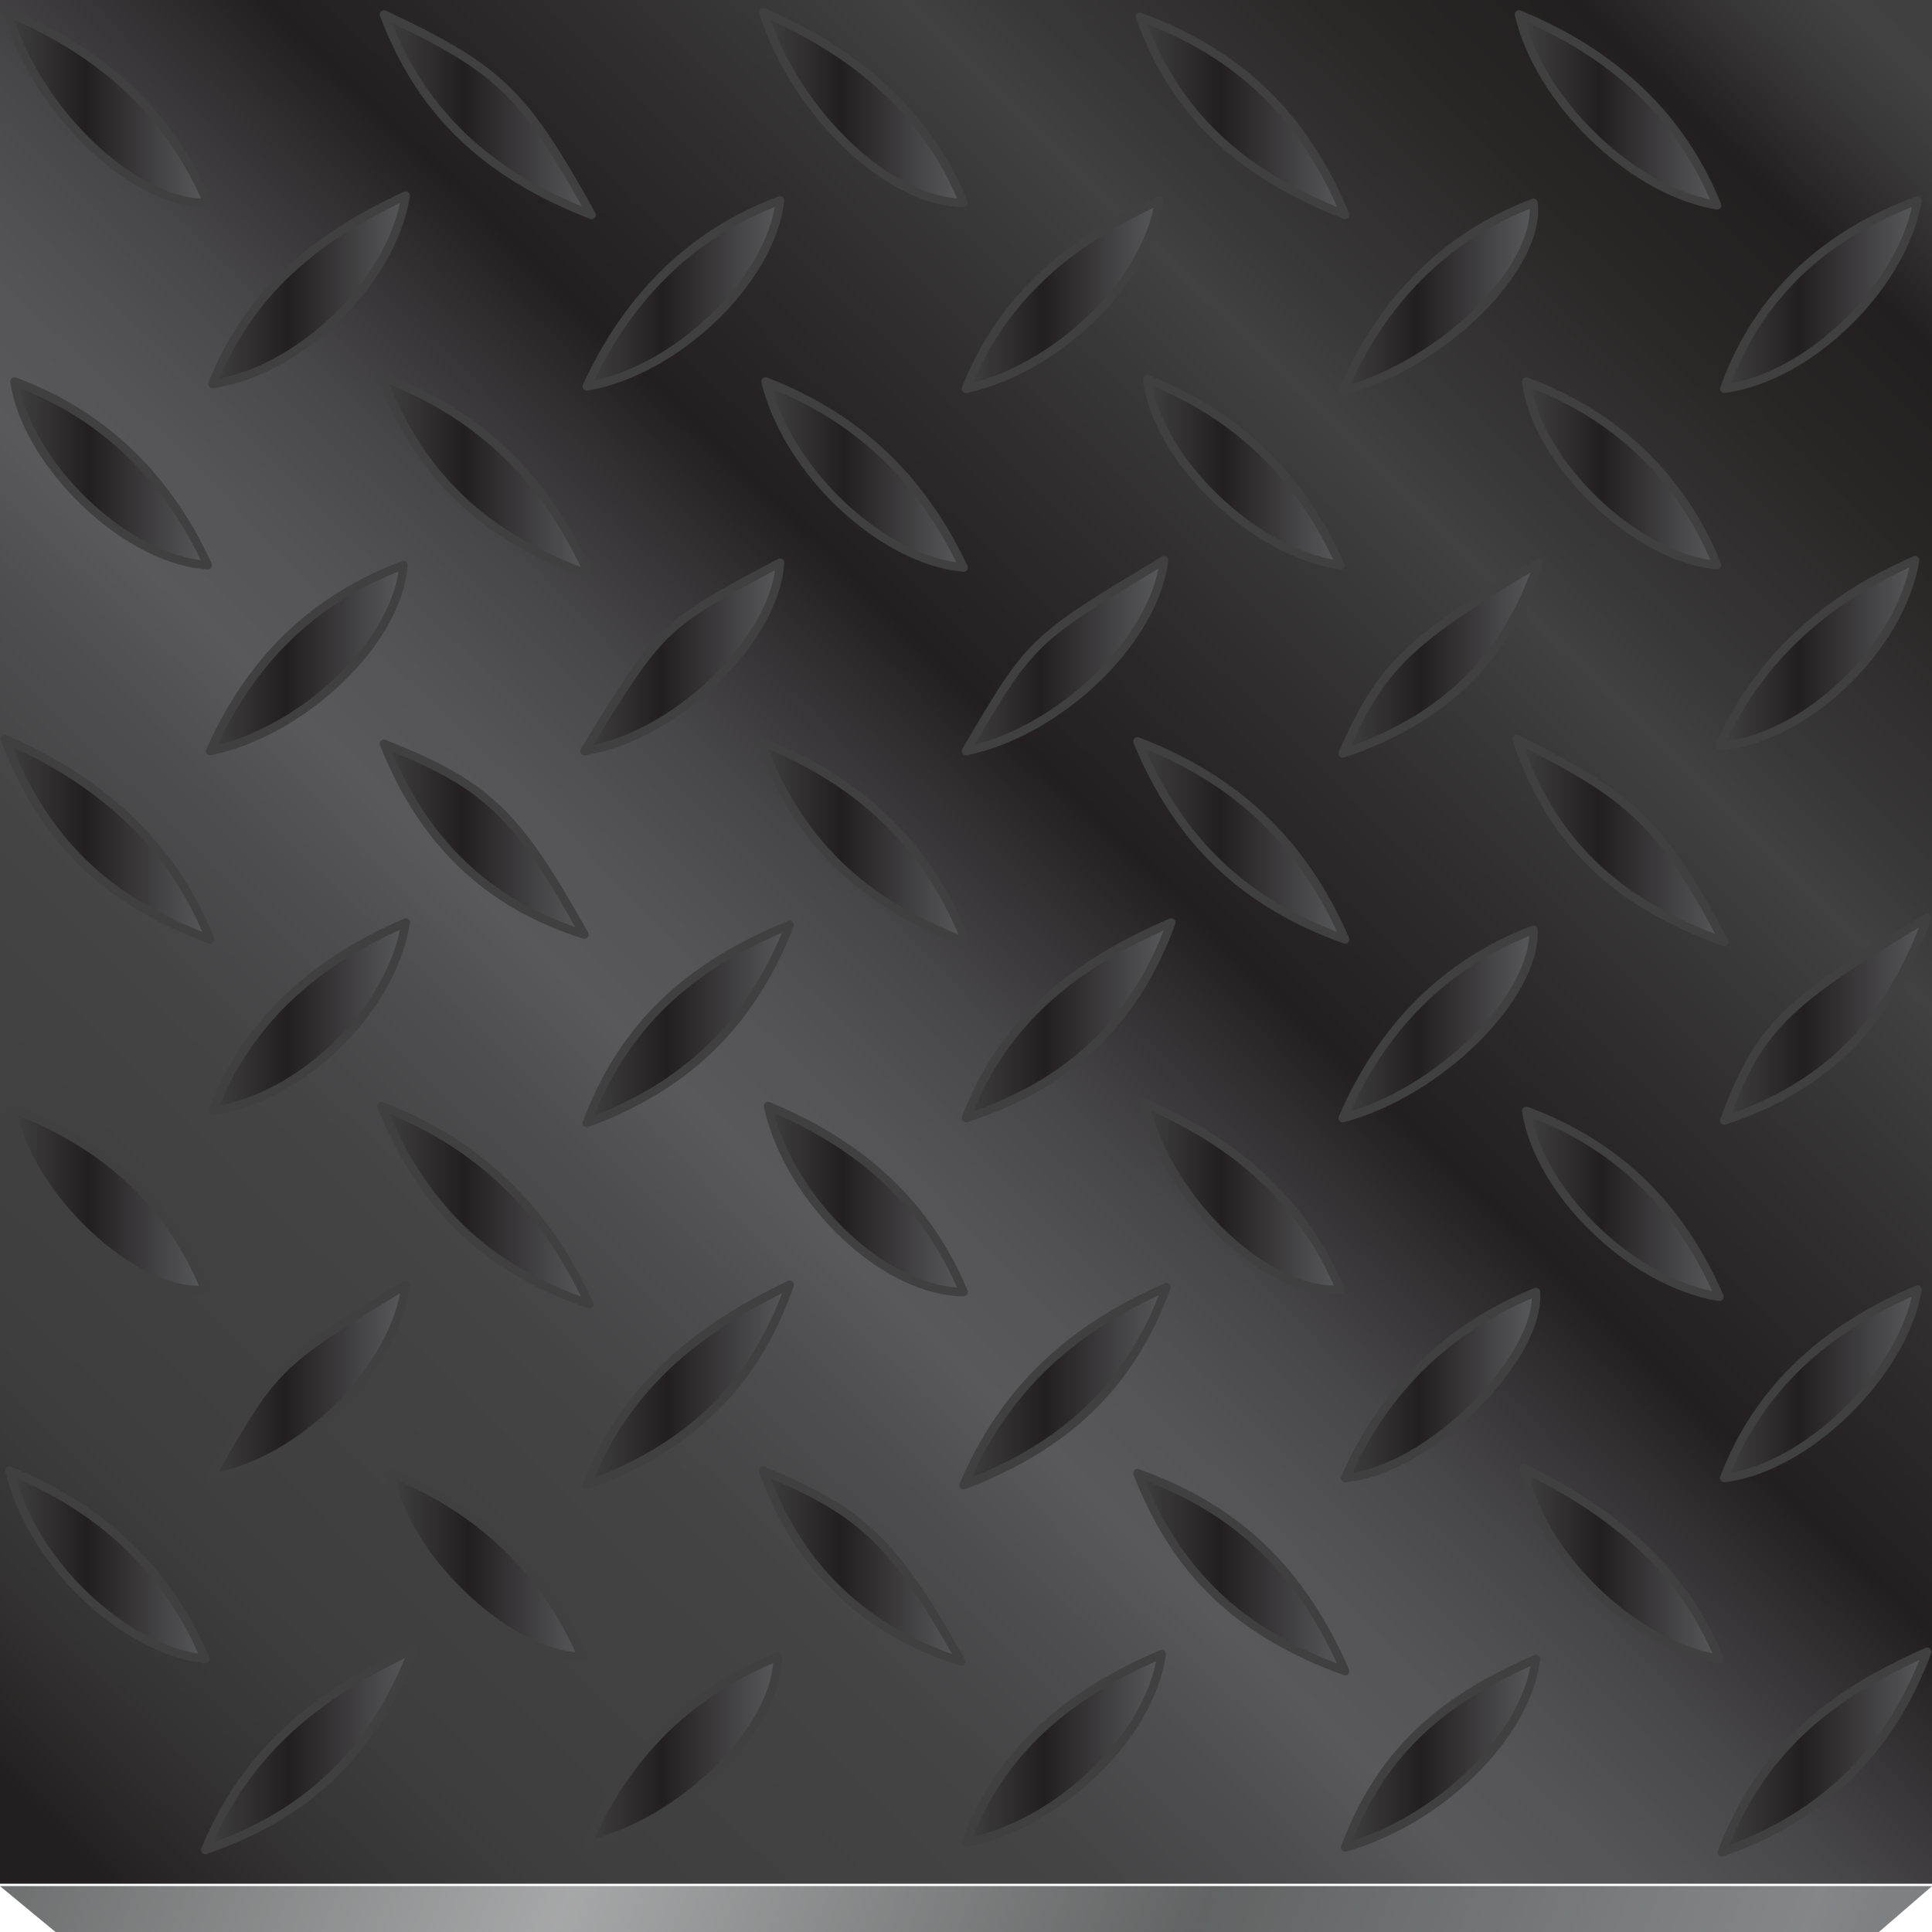 <?xml version="1.0" encoding="utf-8"?>
<!-- Generator: Adobe Illustrator 19.2.0, SVG Export Plug-In . SVG Version: 6.00 Build 0)  -->
<svg version="1.1" id="Layer_1" xmlns="http://www.w3.org/2000/svg" xmlns:xlink="http://www.w3.org/1999/xlink" x="0px" y="0px"
	 viewBox="0 0 80 80" style="enable-background:new 0 0 80 80;" xml:space="preserve">
<style type="text/css">
	.st0{fill:url(#SVGID_1_);}
	.st1{fill:url(#SVGID_2_);}
	.st2{fill:url(#SVGID_3_);}
	.st3{fill:url(#SVGID_4_);stroke:#404041;stroke-width:0.352;stroke-linecap:round;stroke-linejoin:round;}
	.st4{fill:url(#SVGID_5_);stroke:#404041;stroke-width:0.352;stroke-linecap:round;stroke-linejoin:round;}
	.st5{fill:url(#SVGID_6_);stroke:#404041;stroke-width:0.352;stroke-linecap:round;stroke-linejoin:round;}
	.st6{fill:url(#SVGID_7_);stroke:#404041;stroke-width:0.352;stroke-linecap:round;stroke-linejoin:round;}
	.st7{fill:url(#SVGID_8_);stroke:#404041;stroke-width:0.352;stroke-linecap:round;stroke-linejoin:round;}
	.st8{fill:url(#SVGID_9_);stroke:#404041;stroke-width:0.352;stroke-linecap:round;stroke-linejoin:round;}
	.st9{fill:url(#SVGID_10_);stroke:#404041;stroke-width:0.352;stroke-linecap:round;stroke-linejoin:round;}
	.st10{fill:url(#SVGID_11_);stroke:#404041;stroke-width:0.352;stroke-linecap:round;stroke-linejoin:round;}
	.st11{fill:url(#SVGID_12_);stroke:#404041;stroke-width:0.352;stroke-linecap:round;stroke-linejoin:round;}
	.st12{fill:url(#SVGID_13_);stroke:#404041;stroke-width:0.352;stroke-linecap:round;stroke-linejoin:round;}
	.st13{fill:url(#SVGID_14_);stroke:#404041;stroke-width:0.352;stroke-linecap:round;stroke-linejoin:round;}
	.st14{fill:url(#SVGID_15_);stroke:#404041;stroke-width:0.352;stroke-linecap:round;stroke-linejoin:round;}
	.st15{fill:url(#SVGID_16_);stroke:#404041;stroke-width:0.352;stroke-linecap:round;stroke-linejoin:round;}
	.st16{fill:url(#SVGID_17_);stroke:#404041;stroke-width:0.352;stroke-linecap:round;stroke-linejoin:round;}
	.st17{fill:url(#SVGID_18_);stroke:#404041;stroke-width:0.352;stroke-linecap:round;stroke-linejoin:round;}
	.st18{fill:url(#SVGID_19_);stroke:#404041;stroke-width:0.352;stroke-linecap:round;stroke-linejoin:round;}
	.st19{fill:url(#SVGID_20_);stroke:#404041;stroke-width:0.352;stroke-linecap:round;stroke-linejoin:round;}
	.st20{fill:url(#SVGID_21_);stroke:#404041;stroke-width:0.352;stroke-linecap:round;stroke-linejoin:round;}
	.st21{fill:url(#SVGID_22_);stroke:#404041;stroke-width:0.352;stroke-linecap:round;stroke-linejoin:round;}
	.st22{fill:url(#SVGID_23_);stroke:#404041;stroke-width:0.352;stroke-linecap:round;stroke-linejoin:round;}
	.st23{fill:url(#SVGID_24_);stroke:#404041;stroke-width:0.352;stroke-linecap:round;stroke-linejoin:round;}
	.st24{fill:url(#SVGID_25_);stroke:#404041;stroke-width:0.352;stroke-linecap:round;stroke-linejoin:round;}
	.st25{fill:url(#SVGID_26_);stroke:#404041;stroke-width:0.352;stroke-linecap:round;stroke-linejoin:round;}
	.st26{fill:url(#SVGID_27_);stroke:#404041;stroke-width:0.352;stroke-linecap:round;stroke-linejoin:round;}
	.st27{fill:url(#SVGID_28_);stroke:#404041;stroke-width:0.352;stroke-linecap:round;stroke-linejoin:round;}
	.st28{fill:url(#SVGID_29_);stroke:#404041;stroke-width:0.352;stroke-linecap:round;stroke-linejoin:round;}
	.st29{fill:url(#SVGID_30_);stroke:#404041;stroke-width:0.352;stroke-linecap:round;stroke-linejoin:round;}
	.st30{fill:url(#SVGID_31_);stroke:#404041;stroke-width:0.352;stroke-linecap:round;stroke-linejoin:round;}
	.st31{fill:url(#SVGID_32_);stroke:#404041;stroke-width:0.352;stroke-linecap:round;stroke-linejoin:round;}
	.st32{fill:url(#SVGID_33_);stroke:#404041;stroke-width:0.352;stroke-linecap:round;stroke-linejoin:round;}
	.st33{fill:url(#SVGID_34_);stroke:#404041;stroke-width:0.352;stroke-linecap:round;stroke-linejoin:round;}
	.st34{fill:url(#SVGID_35_);stroke:#404041;stroke-width:0.352;stroke-linecap:round;stroke-linejoin:round;}
	.st35{fill:url(#SVGID_36_);stroke:#404041;stroke-width:0.352;stroke-linecap:round;stroke-linejoin:round;}
	.st36{fill:url(#SVGID_37_);stroke:#404041;stroke-width:0.352;stroke-linecap:round;stroke-linejoin:round;}
	.st37{fill:url(#SVGID_38_);stroke:#404041;stroke-width:0.352;stroke-linecap:round;stroke-linejoin:round;}
	.st38{fill:url(#SVGID_39_);stroke:#404041;stroke-width:0.352;stroke-linecap:round;stroke-linejoin:round;}
	.st39{fill:url(#SVGID_40_);stroke:#404041;stroke-width:0.352;stroke-linecap:round;stroke-linejoin:round;}
	.st40{fill:url(#SVGID_41_);stroke:#404041;stroke-width:0.352;stroke-linecap:round;stroke-linejoin:round;}
	.st41{fill:url(#SVGID_42_);stroke:#404041;stroke-width:0.352;stroke-linecap:round;stroke-linejoin:round;}
	.st42{fill:url(#SVGID_43_);stroke:#404041;stroke-width:0.352;stroke-linecap:round;stroke-linejoin:round;}
	.st43{fill:url(#SVGID_44_);stroke:#404041;stroke-width:0.352;stroke-linecap:round;stroke-linejoin:round;}
	.st44{fill:url(#SVGID_45_);stroke:#404041;stroke-width:0.352;stroke-linecap:round;stroke-linejoin:round;}
	.st45{fill:url(#SVGID_46_);stroke:#404041;stroke-width:0.352;stroke-linecap:round;stroke-linejoin:round;}
	.st46{fill:url(#SVGID_47_);stroke:#404041;stroke-width:0.352;stroke-linecap:round;stroke-linejoin:round;}
	.st47{fill:url(#SVGID_48_);stroke:#404041;stroke-width:0.352;stroke-linecap:round;stroke-linejoin:round;}
	.st48{fill:url(#SVGID_49_);stroke:#404041;stroke-width:0.352;stroke-linecap:round;stroke-linejoin:round;}
	.st49{fill:url(#SVGID_50_);stroke:#404041;stroke-width:0.352;stroke-linecap:round;stroke-linejoin:round;}
	.st50{fill:url(#SVGID_51_);stroke:#404041;stroke-width:0.352;stroke-linecap:round;stroke-linejoin:round;}
	.st51{fill:url(#SVGID_52_);stroke:#404041;stroke-width:0.352;stroke-linecap:round;stroke-linejoin:round;}
	.st52{fill:url(#SVGID_53_);stroke:#404041;stroke-width:0.352;stroke-linecap:round;stroke-linejoin:round;}
</style>
<g>
	
		<linearGradient id="SVGID_1_" gradientUnits="userSpaceOnUse" x1="1.052" y1="19.017" x2="164.709" y2="-46.567" gradientTransform="matrix(1 0 0 -1 0 82)">
		<stop  offset="0" style="stop-color:#7A7D7D"/>
		<stop  offset="0.151" style="stop-color:#D0D1D2"/>
		<stop  offset="0.291" style="stop-color:#7A7D7D"/>
		<stop  offset="0.424" style="stop-color:#A5A8AB"/>
		<stop  offset="0.435" style="stop-color:#9FA2A5"/>
		<stop  offset="0.463" style="stop-color:#989A9D"/>
		<stop  offset="0.515" style="stop-color:#96989B"/>
		<stop  offset="0.6" style="stop-color:#7A7D7D"/>
		<stop  offset="0.733" style="stop-color:#D0D1D2"/>
		<stop  offset="0.818" style="stop-color:#A3A4A7"/>
		<stop  offset="0.861" style="stop-color:#919396"/>
		<stop  offset="1" style="stop-color:#A4A6A9"/>
	</linearGradient>
	<polygon class="st0" points="80,78.1 0,78.1 2.3,80 77.8,80 	"/>
	
		<linearGradient id="SVGID_2_" gradientUnits="userSpaceOnUse" x1="0" y1="2.958" x2="80" y2="2.958" gradientTransform="matrix(1 0 0 -1 0 82)">
		<stop  offset="0" style="stop-color:#000000;stop-opacity:0.2"/>
		<stop  offset="1" style="stop-color:#000000;stop-opacity:0.2"/>
	</linearGradient>
	<polygon class="st1" points="80,78.1 0,78.1 2.3,80 77.8,80 	"/>
</g>
<g>
	
		<linearGradient id="SVGID_3_" gradientUnits="userSpaceOnUse" x1="-0.848" y1="1198.546" x2="127.879" y2="1067.54" gradientTransform="matrix(1 0 0 1 0 -1118)">
		<stop  offset="3.030300e-002" style="stop-color:#231F20"/>
		<stop  offset="3.609836e-002" style="stop-color:#272324"/>
		<stop  offset="6.769183e-002" style="stop-color:#353434"/>
		<stop  offset="0.102" style="stop-color:#3E3E3E"/>
		<stop  offset="0.145" style="stop-color:#414141"/>
		<stop  offset="0.186" style="stop-color:#444445"/>
		<stop  offset="0.223" style="stop-color:#4E4E50"/>
		<stop  offset="0.248" style="stop-color:#59595C"/>
		<stop  offset="0.274" style="stop-color:#545457"/>
		<stop  offset="0.306" style="stop-color:#474648"/>
		<stop  offset="0.34" style="stop-color:#312E30"/>
		<stop  offset="0.358" style="stop-color:#231F20"/>
		<stop  offset="0.406" style="stop-color:#2F2D2E"/>
		<stop  offset="0.459" style="stop-color:#414141"/>
		<stop  offset="0.478" style="stop-color:#393838"/>
		<stop  offset="0.529" style="stop-color:#292626"/>
		<stop  offset="0.565" style="stop-color:#231F20"/>
		<stop  offset="0.567" style="stop-color:#252122"/>
		<stop  offset="0.591" style="stop-color:#393839"/>
		<stop  offset="0.606" style="stop-color:#414141"/>
		<stop  offset="0.641" style="stop-color:#3F3E3E"/>
		<stop  offset="0.662" style="stop-color:#373636"/>
		<stop  offset="0.68" style="stop-color:#2A2728"/>
		<stop  offset="0.686" style="stop-color:#242122"/>
		<stop  offset="0.855" style="stop-color:#414141"/>
		<stop  offset="0.892" style="stop-color:#3E3E3E"/>
		<stop  offset="0.924" style="stop-color:#353334"/>
		<stop  offset="0.954" style="stop-color:#252223"/>
		<stop  offset="0.958" style="stop-color:#231F20"/>
	</linearGradient>
	<polygon class="st2" points="-0.1,0 80.1,0 80,78 0,78 	"/>
	<g>
		
			<linearGradient id="SVGID_4_" gradientUnits="userSpaceOnUse" x1="24.31" y1="1175.333" x2="32.75" y2="1175.333" gradientTransform="matrix(1 0 0 1 0 -1118)">
			<stop  offset="0" style="stop-color:#404041"/>
			<stop  offset="0.391" style="stop-color:#231F20"/>
			<stop  offset="1" style="stop-color:#58595B"/>
		</linearGradient>
		<path class="st3" d="M32.7,53.2c-1.5,4.3-4.3,6.8-8.4,8.3C25.8,57.6,28.7,55.1,32.7,53.2z"/>
		
			<linearGradient id="SVGID_5_" gradientUnits="userSpaceOnUse" x1="24.207" y1="1145.214" x2="32.348" y2="1145.214" gradientTransform="matrix(1 0 0 1 0 -1118)">
			<stop  offset="0" style="stop-color:#404041"/>
			<stop  offset="0.391" style="stop-color:#231F20"/>
			<stop  offset="1" style="stop-color:#58595B"/>
		</linearGradient>
		<path class="st4" d="M24.2,31.1c3.2-5.2,3.2-5.2,8.1-7.8C32.1,26.5,28,30.5,24.2,31.1z"/>
		
			<linearGradient id="SVGID_6_" gradientUnits="userSpaceOnUse" x1="55.678" y1="1145.265" x2="63.74" y2="1145.265" gradientTransform="matrix(1 0 0 1 0 -1118)">
			<stop  offset="0" style="stop-color:#404041"/>
			<stop  offset="0.391" style="stop-color:#231F20"/>
			<stop  offset="1" style="stop-color:#58595B"/>
		</linearGradient>
		<path class="st5" d="M63.7,23.3c-1.3,3.9-3.9,6.5-8.1,7.9C57.2,27.6,58.2,26.6,63.7,23.3z"/>
		
			<linearGradient id="SVGID_7_" gradientUnits="userSpaceOnUse" x1="55.658" y1="1175.384" x2="63.556" y2="1175.384" gradientTransform="matrix(1 0 0 1 0 -1118)">
			<stop  offset="0" style="stop-color:#404041"/>
			<stop  offset="0.391" style="stop-color:#231F20"/>
			<stop  offset="1" style="stop-color:#58595B"/>
		</linearGradient>
		<path class="st6" d="M55.7,61.2c1.6-3.6,4.2-6.2,7.9-7.7C63.8,56.2,59.2,60.9,55.7,61.2z"/>
		
			<linearGradient id="SVGID_8_" gradientUnits="userSpaceOnUse" x1="31.485" y1="1152.836" x2="40.058" y2="1152.836" gradientTransform="matrix(1 0 0 1 0 -1118)">
			<stop  offset="0" style="stop-color:#404041"/>
			<stop  offset="0.391" style="stop-color:#231F20"/>
			<stop  offset="1" style="stop-color:#58595B"/>
		</linearGradient>
		<path class="st7" d="M40,39c-4.3-1.6-7-4.2-8.5-8.3C35.5,32.3,38.4,34.9,40,39z"/>
		
			<linearGradient id="SVGID_9_" gradientUnits="userSpaceOnUse" x1="0.174" y1="1152.735" x2="8.689" y2="1152.735" gradientTransform="matrix(1 0 0 1 0 -1118)">
			<stop  offset="0" style="stop-color:#404041"/>
			<stop  offset="0.391" style="stop-color:#231F20"/>
			<stop  offset="1" style="stop-color:#58595B"/>
		</linearGradient>
		<path class="st8" d="M8.7,38.9c-4.3-1.6-6.9-4.1-8.5-8.3C4.1,32.3,7.1,34.9,8.7,38.9z"/>
		
			<linearGradient id="SVGID_10_" gradientUnits="userSpaceOnUse" x1="40.076" y1="1130.155" x2="48.076" y2="1130.155" gradientTransform="matrix(1 0 0 1 0 -1118)">
			<stop  offset="0" style="stop-color:#404041"/>
			<stop  offset="0.391" style="stop-color:#231F20"/>
			<stop  offset="1" style="stop-color:#58595B"/>
		</linearGradient>
		<path class="st9" d="M40,16.1c1.5-3.8,4.3-6.1,8-7.8C47.5,11.7,43.7,15.3,40,16.1z"/>
		
			<linearGradient id="SVGID_11_" gradientUnits="userSpaceOnUse" x1="71.354" y1="1130.155" x2="79.383" y2="1130.155" gradientTransform="matrix(1 0 0 1 0 -1118)">
			<stop  offset="0" style="stop-color:#404041"/>
			<stop  offset="0.391" style="stop-color:#231F20"/>
			<stop  offset="1" style="stop-color:#58595B"/>
		</linearGradient>
		<path class="st10" d="M79.4,8.3c-0.6,3.5-4.4,7.3-8,7.8C72.8,12.2,75.6,9.7,79.4,8.3z"/>
		
			<linearGradient id="SVGID_12_" gradientUnits="userSpaceOnUse" x1="39.936" y1="1160.247" x2="48.43" y2="1160.247" gradientTransform="matrix(1 0 0 1 0 -1118)">
			<stop  offset="0" style="stop-color:#404041"/>
			<stop  offset="0.391" style="stop-color:#231F20"/>
			<stop  offset="1" style="stop-color:#58595B"/>
		</linearGradient>
		<path class="st11" d="M48.5,38.2c-1.5,4.1-4.2,6.7-8.5,8.1C41.5,42.4,44.3,40,48.5,38.2z"/>
		
			<linearGradient id="SVGID_13_" gradientUnits="userSpaceOnUse" x1="0.301" y1="1122.414" x2="8.555" y2="1122.414" gradientTransform="matrix(1 0 0 1 0 -1118)">
			<stop  offset="0" style="stop-color:#404041"/>
			<stop  offset="0.391" style="stop-color:#231F20"/>
			<stop  offset="1" style="stop-color:#58595B"/>
		</linearGradient>
		<path class="st12" d="M0.3,0.5c4,1.7,6.7,4.2,8.3,7.9C5.7,8.5,1.6,4.8,0.3,0.5z"/>
		
			<linearGradient id="SVGID_14_" gradientUnits="userSpaceOnUse" x1="31.599" y1="1122.413" x2="39.85" y2="1122.413" gradientTransform="matrix(1 0 0 1 0 -1118)">
			<stop  offset="0" style="stop-color:#404041"/>
			<stop  offset="0.391" style="stop-color:#231F20"/>
			<stop  offset="1" style="stop-color:#58595B"/>
		</linearGradient>
		<path class="st13" d="M31.6,0.5c3.9,1.7,6.8,4.2,8.3,7.9C36.9,8.4,33,4.8,31.6,0.5z"/>
		
			<linearGradient id="SVGID_15_" gradientUnits="userSpaceOnUse" x1="63.059" y1="1122.526" x2="71.166" y2="1122.526" gradientTransform="matrix(1 0 0 1 0 -1118)">
			<stop  offset="0" style="stop-color:#404041"/>
			<stop  offset="0.391" style="stop-color:#231F20"/>
			<stop  offset="1" style="stop-color:#58595B"/>
		</linearGradient>
		<path class="st14" d="M71.1,8.5c-3.6-0.6-7.4-4.4-8.2-7.9C66.8,2.2,69.6,4.8,71.1,8.5z"/>
		
			<linearGradient id="SVGID_16_" gradientUnits="userSpaceOnUse" x1="8.754" y1="1160.102" x2="16.801" y2="1160.102" gradientTransform="matrix(1 0 0 1 0 -1118)">
			<stop  offset="0" style="stop-color:#404041"/>
			<stop  offset="0.391" style="stop-color:#231F20"/>
			<stop  offset="1" style="stop-color:#58595B"/>
		</linearGradient>
		<path class="st15" d="M8.8,46c1.5-3.8,4.3-6.2,8-7.8C16.2,41.9,12.4,45.5,8.8,46z"/>
		
			<linearGradient id="SVGID_17_" gradientUnits="userSpaceOnUse" x1="71.363" y1="1160.196" x2="79.796" y2="1160.196" gradientTransform="matrix(1 0 0 1 0 -1118)">
			<stop  offset="0" style="stop-color:#404041"/>
			<stop  offset="0.391" style="stop-color:#231F20"/>
			<stop  offset="1" style="stop-color:#58595B"/>
		</linearGradient>
		<path class="st16" d="M79.8,38c-1.6,4.4-4.2,7-8.4,8.4C72.8,42.6,73.9,41.5,79.8,38z"/>
		
			<linearGradient id="SVGID_18_" gradientUnits="userSpaceOnUse" x1="8.774" y1="1130.045" x2="16.823" y2="1130.045" gradientTransform="matrix(1 0 0 1 0 -1118)">
			<stop  offset="0" style="stop-color:#404041"/>
			<stop  offset="0.391" style="stop-color:#231F20"/>
			<stop  offset="1" style="stop-color:#58595B"/>
		</linearGradient>
		<path class="st17" d="M8.8,15.9c1.5-3.8,4.3-6.1,8-7.8C16.2,11.8,12.3,15.4,8.8,15.9z"/>
		
			<linearGradient id="SVGID_19_" gradientUnits="userSpaceOnUse" x1="62.812" y1="1152.785" x2="71.46" y2="1152.785" gradientTransform="matrix(1 0 0 1 0 -1118)">
			<stop  offset="0" style="stop-color:#404041"/>
			<stop  offset="0.391" style="stop-color:#231F20"/>
			<stop  offset="1" style="stop-color:#58595B"/>
		</linearGradient>
		<path class="st18" d="M71.4,39c-4.5-1.6-7.2-4.2-8.6-8.4C67.6,33,68.8,34.1,71.4,39z"/>
		
			<linearGradient id="SVGID_20_" gradientUnits="userSpaceOnUse" x1="0.429" y1="1182.846" x2="8.565" y2="1182.846" gradientTransform="matrix(1 0 0 1 0 -1118)">
			<stop  offset="0" style="stop-color:#404041"/>
			<stop  offset="0.391" style="stop-color:#231F20"/>
			<stop  offset="1" style="stop-color:#58595B"/>
		</linearGradient>
		<path class="st19" d="M0.4,60.9c3.9,1.6,6.6,4.2,8.1,7.8C5.1,68.3,1.3,64.7,0.4,60.9z"/>
		
			<linearGradient id="SVGID_21_" gradientUnits="userSpaceOnUse" x1="31.531" y1="1182.89" x2="39.795" y2="1182.89" gradientTransform="matrix(1 0 0 1 0 -1118)">
			<stop  offset="0" style="stop-color:#404041"/>
			<stop  offset="0.391" style="stop-color:#231F20"/>
			<stop  offset="1" style="stop-color:#58595B"/>
		</linearGradient>
		<path class="st20" d="M39.8,68.8c-4.1-1.3-6.8-4-8.2-7.9C35.7,62.6,37,63.8,39.8,68.8z"/>
		
			<linearGradient id="SVGID_22_" gradientUnits="userSpaceOnUse" x1="63.091" y1="1182.801" x2="71.207" y2="1182.801" gradientTransform="matrix(1 0 0 1 0 -1118)">
			<stop  offset="0" style="stop-color:#404041"/>
			<stop  offset="0.391" style="stop-color:#231F20"/>
			<stop  offset="1" style="stop-color:#58595B"/>
		</linearGradient>
		<path class="st21" d="M71.2,68.7c-3.6-0.6-7.5-4.4-8.1-7.9C66.8,62.6,69.7,65,71.2,68.7z"/>
		
			<linearGradient id="SVGID_23_" gradientUnits="userSpaceOnUse" x1="8.63" y1="1190.434" x2="17.116" y2="1190.434" gradientTransform="matrix(1 0 0 1 0 -1118)">
			<stop  offset="0" style="stop-color:#404041"/>
			<stop  offset="0.391" style="stop-color:#231F20"/>
			<stop  offset="1" style="stop-color:#58595B"/>
		</linearGradient>
		<path class="st22" d="M17.1,68.3c-1.6,4.1-4.2,6.8-8.6,8.3C10.2,72.5,13.1,70.2,17.1,68.3z"/>
		
			<linearGradient id="SVGID_24_" gradientUnits="userSpaceOnUse" x1="40.082" y1="1190.394" x2="48.081" y2="1190.394" gradientTransform="matrix(1 0 0 1 0 -1118)">
			<stop  offset="0" style="stop-color:#404041"/>
			<stop  offset="0.391" style="stop-color:#231F20"/>
			<stop  offset="1" style="stop-color:#58595B"/>
		</linearGradient>
		<path class="st23" d="M40,76.3c1.4-3.8,4.3-6.2,8.1-7.8C47.6,72,43.7,75.6,40,76.3z"/>
		
			<linearGradient id="SVGID_25_" gradientUnits="userSpaceOnUse" x1="71.268" y1="1190.521" x2="79.767" y2="1190.521" gradientTransform="matrix(1 0 0 1 0 -1118)">
			<stop  offset="0" style="stop-color:#404041"/>
			<stop  offset="0.391" style="stop-color:#231F20"/>
			<stop  offset="1" style="stop-color:#58595B"/>
		</linearGradient>
		<path class="st24" d="M79.8,68.4c-1.5,4-4.2,6.8-8.5,8.3C72.9,72.5,75.7,70.2,79.8,68.4z"/>
		
			<linearGradient id="SVGID_26_" gradientUnits="userSpaceOnUse" x1="47.509" y1="1137.577" x2="55.501" y2="1137.577" gradientTransform="matrix(1 0 0 1 0 -1118)">
			<stop  offset="0" style="stop-color:#404041"/>
			<stop  offset="0.391" style="stop-color:#231F20"/>
			<stop  offset="1" style="stop-color:#58595B"/>
		</linearGradient>
		<path class="st25" d="M55.5,23.4c-3.6-0.5-7.6-4.4-8-7.7C51.3,17.2,53.9,19.8,55.5,23.4z"/>
		
			<linearGradient id="SVGID_27_" gradientUnits="userSpaceOnUse" x1="63.178" y1="1137.631" x2="71.147" y2="1137.631" gradientTransform="matrix(1 0 0 1 0 -1118)">
			<stop  offset="0" style="stop-color:#404041"/>
			<stop  offset="0.391" style="stop-color:#231F20"/>
			<stop  offset="1" style="stop-color:#58595B"/>
		</linearGradient>
		<path class="st26" d="M63.2,15.8c3.8,1.4,6.5,4.1,7.9,7.6C67.7,23.1,63.6,19.1,63.2,15.8z"/>
		
			<linearGradient id="SVGID_28_" gradientUnits="userSpaceOnUse" x1="63.177" y1="1167.882" x2="71.158" y2="1167.882" gradientTransform="matrix(1 0 0 1 0 -1118)">
			<stop  offset="0" style="stop-color:#404041"/>
			<stop  offset="0.391" style="stop-color:#231F20"/>
			<stop  offset="1" style="stop-color:#58595B"/>
		</linearGradient>
		<path class="st27" d="M71.2,53.7c-3.7-0.6-7.5-4.4-8-7.7C67,47.4,69.6,50,71.2,53.7z"/>
		
			<linearGradient id="SVGID_29_" gradientUnits="userSpaceOnUse" x1="31.715" y1="1167.692" x2="39.865" y2="1167.692" gradientTransform="matrix(1 0 0 1 0 -1118)">
			<stop  offset="0" style="stop-color:#404041"/>
			<stop  offset="0.391" style="stop-color:#231F20"/>
			<stop  offset="1" style="stop-color:#58595B"/>
		</linearGradient>
		<path class="st28" d="M31.8,45.8c3.9,1.6,6.6,4.1,8.1,7.7C36.7,53.5,32.7,49.8,31.8,45.8z"/>
		
			<linearGradient id="SVGID_30_" gradientUnits="userSpaceOnUse" x1="47.373" y1="1167.6" x2="55.501" y2="1167.6" gradientTransform="matrix(1 0 0 1 0 -1118)">
			<stop  offset="0" style="stop-color:#404041"/>
			<stop  offset="0.391" style="stop-color:#231F20"/>
			<stop  offset="1" style="stop-color:#58595B"/>
		</linearGradient>
		<path class="st29" d="M47.4,45.7c3.8,1.6,6.6,4.1,8.1,7.7C52.5,53.6,48.4,49.8,47.4,45.7z"/>
		
			<linearGradient id="SVGID_31_" gradientUnits="userSpaceOnUse" x1="15.824" y1="1167.926" x2="24.421" y2="1167.926" gradientTransform="matrix(1 0 0 1 0 -1118)">
			<stop  offset="0" style="stop-color:#404041"/>
			<stop  offset="0.391" style="stop-color:#231F20"/>
			<stop  offset="1" style="stop-color:#58595B"/>
		</linearGradient>
		<path class="st30" d="M24.4,54c-4.4-1.5-7-4.2-8.6-8.2C19.9,47.4,22.6,50.1,24.4,54z"/>
		
			<linearGradient id="SVGID_32_" gradientUnits="userSpaceOnUse" x1="0.55" y1="1167.7" x2="8.466" y2="1167.7" gradientTransform="matrix(1 0 0 1 0 -1118)">
			<stop  offset="0" style="stop-color:#404041"/>
			<stop  offset="0.391" style="stop-color:#231F20"/>
			<stop  offset="1" style="stop-color:#58595B"/>
		</linearGradient>
		<path class="st31" d="M0.5,45.9c3.9,1.5,6.5,3.9,8,7.5C5.6,53.7,1.1,49.5,0.5,45.9z"/>
		
			<linearGradient id="SVGID_33_" gradientUnits="userSpaceOnUse" x1="0.584" y1="1137.631" x2="8.595" y2="1137.631" gradientTransform="matrix(1 0 0 1 0 -1118)">
			<stop  offset="0" style="stop-color:#404041"/>
			<stop  offset="0.391" style="stop-color:#231F20"/>
			<stop  offset="1" style="stop-color:#58595B"/>
		</linearGradient>
		<path class="st32" d="M0.6,15.8c3.8,1.4,6.4,4.1,8,7.6C5.2,23.2,1.1,19.2,0.6,15.8z"/>
		
			<linearGradient id="SVGID_34_" gradientUnits="userSpaceOnUse" x1="15.847" y1="1137.733" x2="24.453" y2="1137.733" gradientTransform="matrix(1 0 0 1 0 -1118)">
			<stop  offset="0" style="stop-color:#404041"/>
			<stop  offset="0.391" style="stop-color:#231F20"/>
			<stop  offset="1" style="stop-color:#58595B"/>
		</linearGradient>
		<path class="st33" d="M24.4,23.8c-4.4-1.6-7-4.1-8.6-8.2C20,17.2,22.6,19.9,24.4,23.8z"/>
		
			<linearGradient id="SVGID_35_" gradientUnits="userSpaceOnUse" x1="31.777" y1="1137.684" x2="39.879" y2="1137.684" gradientTransform="matrix(1 0 0 1 0 -1118)">
			<stop  offset="0" style="stop-color:#404041"/>
			<stop  offset="0.391" style="stop-color:#231F20"/>
			<stop  offset="1" style="stop-color:#58595B"/>
		</linearGradient>
		<path class="st34" d="M31.7,15.8c3.9,1.5,6.5,4.1,8.2,7.7C36.5,23.2,32.6,19.5,31.7,15.8z"/>
		
			<linearGradient id="SVGID_36_" gradientUnits="userSpaceOnUse" x1="24.304" y1="1160.393" x2="32.736" y2="1160.393" gradientTransform="matrix(1 0 0 1 0 -1118)">
			<stop  offset="0" style="stop-color:#404041"/>
			<stop  offset="0.391" style="stop-color:#231F20"/>
			<stop  offset="1" style="stop-color:#58595B"/>
		</linearGradient>
		<path class="st35" d="M32.7,38.3c-1.6,4.1-4.3,6.7-8.4,8.2C25.8,42.5,28.5,40,32.7,38.3z"/>
		
			<linearGradient id="SVGID_37_" gradientUnits="userSpaceOnUse" x1="8.628" y1="1175.243" x2="16.731" y2="1175.243" gradientTransform="matrix(1 0 0 1 0 -1118)">
			<stop  offset="0" style="stop-color:#404041"/>
			<stop  offset="0.391" style="stop-color:#231F20"/>
			<stop  offset="1" style="stop-color:#58595B"/>
		</linearGradient>
		<path class="st36" d="M8.7,61.2c2.7-4.7,2.7-4.7,8.1-8C16.4,56.6,12.5,60.6,8.7,61.2z"/>
		
			<linearGradient id="SVGID_38_" gradientUnits="userSpaceOnUse" x1="39.941" y1="1175.38" x2="48.392" y2="1175.38" gradientTransform="matrix(1 0 0 1 0 -1118)">
			<stop  offset="0" style="stop-color:#404041"/>
			<stop  offset="0.391" style="stop-color:#231F20"/>
			<stop  offset="1" style="stop-color:#58595B"/>
		</linearGradient>
		<path class="st37" d="M48.3,53.3c-1.5,4.1-4.2,6.6-8.4,8.2C41.6,57.5,44.4,55,48.3,53.3z"/>
		
			<linearGradient id="SVGID_39_" gradientUnits="userSpaceOnUse" x1="8.729" y1="1145.266" x2="16.725" y2="1145.266" gradientTransform="matrix(1 0 0 1 0 -1118)">
			<stop  offset="0" style="stop-color:#404041"/>
			<stop  offset="0.391" style="stop-color:#231F20"/>
			<stop  offset="1" style="stop-color:#58595B"/>
		</linearGradient>
		<path class="st38" d="M8.7,31.1c1.7-3.8,4.3-6.3,8-7.7C16.5,26.5,12.6,30.3,8.7,31.1z"/>
		
			<linearGradient id="SVGID_40_" gradientUnits="userSpaceOnUse" x1="24.307" y1="1190.481" x2="32.261" y2="1190.481" gradientTransform="matrix(1 0 0 1 0 -1118)">
			<stop  offset="0" style="stop-color:#404041"/>
			<stop  offset="0.391" style="stop-color:#231F20"/>
			<stop  offset="1" style="stop-color:#58595B"/>
		</linearGradient>
		<path class="st39" d="M24.3,76.4c1.6-3.7,4.2-6.3,7.9-7.8C32.2,71.6,28.2,75.5,24.3,76.4z"/>
		
			<linearGradient id="SVGID_41_" gradientUnits="userSpaceOnUse" x1="55.581" y1="1160.396" x2="63.535" y2="1160.396" gradientTransform="matrix(1 0 0 1 0 -1118)">
			<stop  offset="0" style="stop-color:#404041"/>
			<stop  offset="0.391" style="stop-color:#231F20"/>
			<stop  offset="1" style="stop-color:#58595B"/>
		</linearGradient>
		<path class="st40" d="M55.6,46.3c1.6-3.7,4.2-6.4,7.9-7.8C63.6,41.2,59.7,45.2,55.6,46.3z"/>
		
			<linearGradient id="SVGID_42_" gradientUnits="userSpaceOnUse" x1="55.568" y1="1130.265" x2="63.508" y2="1130.265" gradientTransform="matrix(1 0 0 1 0 -1118)">
			<stop  offset="0" style="stop-color:#404041"/>
			<stop  offset="0.391" style="stop-color:#231F20"/>
			<stop  offset="1" style="stop-color:#58595B"/>
		</linearGradient>
		<path class="st41" d="M55.6,16.2c1.6-3.7,4.2-6.4,7.9-7.8C63.8,11.1,59.7,15.1,55.6,16.2z"/>
		
			<linearGradient id="SVGID_43_" gradientUnits="userSpaceOnUse" x1="71.387" y1="1175.245" x2="79.4" y2="1175.245" gradientTransform="matrix(1 0 0 1 0 -1118)">
			<stop  offset="0" style="stop-color:#404041"/>
			<stop  offset="0.391" style="stop-color:#231F20"/>
			<stop  offset="1" style="stop-color:#58595B"/>
		</linearGradient>
		<path class="st42" d="M79.4,53.4c-0.6,3.5-4.6,7.4-8,7.8C72.8,57.5,75.6,55,79.4,53.4z"/>
		
			<linearGradient id="SVGID_44_" gradientUnits="userSpaceOnUse" x1="39.931" y1="1145.161" x2="48.027" y2="1145.161" gradientTransform="matrix(1 0 0 1 0 -1118)">
			<stop  offset="0" style="stop-color:#404041"/>
			<stop  offset="0.391" style="stop-color:#231F20"/>
			<stop  offset="1" style="stop-color:#58595B"/>
		</linearGradient>
		<path class="st43" d="M40,31.1c2.7-4.6,2.7-4.6,8.2-7.9C47.8,26.5,43.9,30.3,40,31.1z"/>
		
			<linearGradient id="SVGID_45_" gradientUnits="userSpaceOnUse" x1="24.309" y1="1130.101" x2="32.343" y2="1130.101" gradientTransform="matrix(1 0 0 1 0 -1118)">
			<stop  offset="0" style="stop-color:#404041"/>
			<stop  offset="0.391" style="stop-color:#231F20"/>
			<stop  offset="1" style="stop-color:#58595B"/>
		</linearGradient>
		<path class="st44" d="M32.3,8.3c-0.4,3.4-4.4,7.1-8,7.7C25.9,12.5,28.5,9.7,32.3,8.3z"/>
		
			<linearGradient id="SVGID_46_" gradientUnits="userSpaceOnUse" x1="71.39" y1="1145.059" x2="79.386" y2="1145.059" gradientTransform="matrix(1 0 0 1 0 -1118)">
			<stop  offset="0" style="stop-color:#404041"/>
			<stop  offset="0.391" style="stop-color:#231F20"/>
			<stop  offset="1" style="stop-color:#58595B"/>
		</linearGradient>
		<path class="st45" d="M79.3,23.2c-0.6,3.6-4.5,7.4-8.1,7.7C72.8,27.3,75.6,24.8,79.3,23.2z"/>
		
			<linearGradient id="SVGID_47_" gradientUnits="userSpaceOnUse" x1="55.752" y1="1190.568" x2="63.664" y2="1190.568" gradientTransform="matrix(1 0 0 1 0 -1118)">
			<stop  offset="0" style="stop-color:#404041"/>
			<stop  offset="0.391" style="stop-color:#231F20"/>
			<stop  offset="1" style="stop-color:#58595B"/>
		</linearGradient>
		<path class="st46" d="M63.6,68.7c-0.4,3.2-4,6.7-7.9,7.8C57.1,72.8,59.4,70.5,63.6,68.7z"/>
		
			<linearGradient id="SVGID_48_" gradientUnits="userSpaceOnUse" x1="47.207" y1="1122.806" x2="55.735" y2="1122.806" gradientTransform="matrix(1 0 0 1 0 -1118)">
			<stop  offset="0" style="stop-color:#404041"/>
			<stop  offset="0.391" style="stop-color:#231F20"/>
			<stop  offset="1" style="stop-color:#58595B"/>
		</linearGradient>
		<path class="st47" d="M55.7,8.9c-4.3-1.7-7-4.1-8.5-8.2C51.3,2.2,54,4.8,55.7,8.9z"/>
		
			<linearGradient id="SVGID_49_" gradientUnits="userSpaceOnUse" x1="15.894" y1="1152.738" x2="24.172" y2="1152.738" gradientTransform="matrix(1 0 0 1 0 -1118)">
			<stop  offset="0" style="stop-color:#404041"/>
			<stop  offset="0.391" style="stop-color:#231F20"/>
			<stop  offset="1" style="stop-color:#58595B"/>
		</linearGradient>
		<path class="st48" d="M24.2,38.7c-4.1-1.3-6.7-3.9-8.3-7.9C20.2,32.5,21.4,33.7,24.2,38.7z"/>
		
			<linearGradient id="SVGID_50_" gradientUnits="userSpaceOnUse" x1="47.169" y1="1152.786" x2="55.697" y2="1152.786" gradientTransform="matrix(1 0 0 1 0 -1118)">
			<stop  offset="0" style="stop-color:#404041"/>
			<stop  offset="0.391" style="stop-color:#231F20"/>
			<stop  offset="1" style="stop-color:#58595B"/>
		</linearGradient>
		<path class="st49" d="M55.7,38.9c-4.2-1.5-6.9-4.1-8.6-8.2C51.3,32.3,54,35,55.7,38.9z"/>
		
			<linearGradient id="SVGID_51_" gradientUnits="userSpaceOnUse" x1="16.272" y1="1182.847" x2="24.225" y2="1182.847" gradientTransform="matrix(1 0 0 1 0 -1118)">
			<stop  offset="0" style="stop-color:#404041"/>
			<stop  offset="0.391" style="stop-color:#231F20"/>
			<stop  offset="1" style="stop-color:#58595B"/>
		</linearGradient>
		<path class="st50" d="M16.2,61c3.7,1.5,6.4,4.1,7.9,7.6C21,68.6,16.5,64.2,16.2,61z"/>
		
			<linearGradient id="SVGID_52_" gradientUnits="userSpaceOnUse" x1="47.184" y1="1183.066" x2="55.731" y2="1183.066" gradientTransform="matrix(1 0 0 1 0 -1118)">
			<stop  offset="0" style="stop-color:#404041"/>
			<stop  offset="0.391" style="stop-color:#231F20"/>
			<stop  offset="1" style="stop-color:#58595B"/>
		</linearGradient>
		<path class="st51" d="M55.7,69.2c-4.4-1.6-7-4.1-8.6-8.2C51.3,62.5,53.9,65.1,55.7,69.2z"/>
		
			<linearGradient id="SVGID_53_" gradientUnits="userSpaceOnUse" x1="15.863" y1="1122.748" x2="24.505" y2="1122.748" gradientTransform="matrix(1 0 0 1 0 -1118)">
			<stop  offset="0" style="stop-color:#404041"/>
			<stop  offset="0.391" style="stop-color:#231F20"/>
			<stop  offset="1" style="stop-color:#58595B"/>
		</linearGradient>
		<path class="st52" d="M24.5,8.9c-4.4-1.7-7.1-4.3-8.6-8.3C20.8,2.9,21.7,3.9,24.5,8.9z"/>
	</g>
</g>
</svg>
